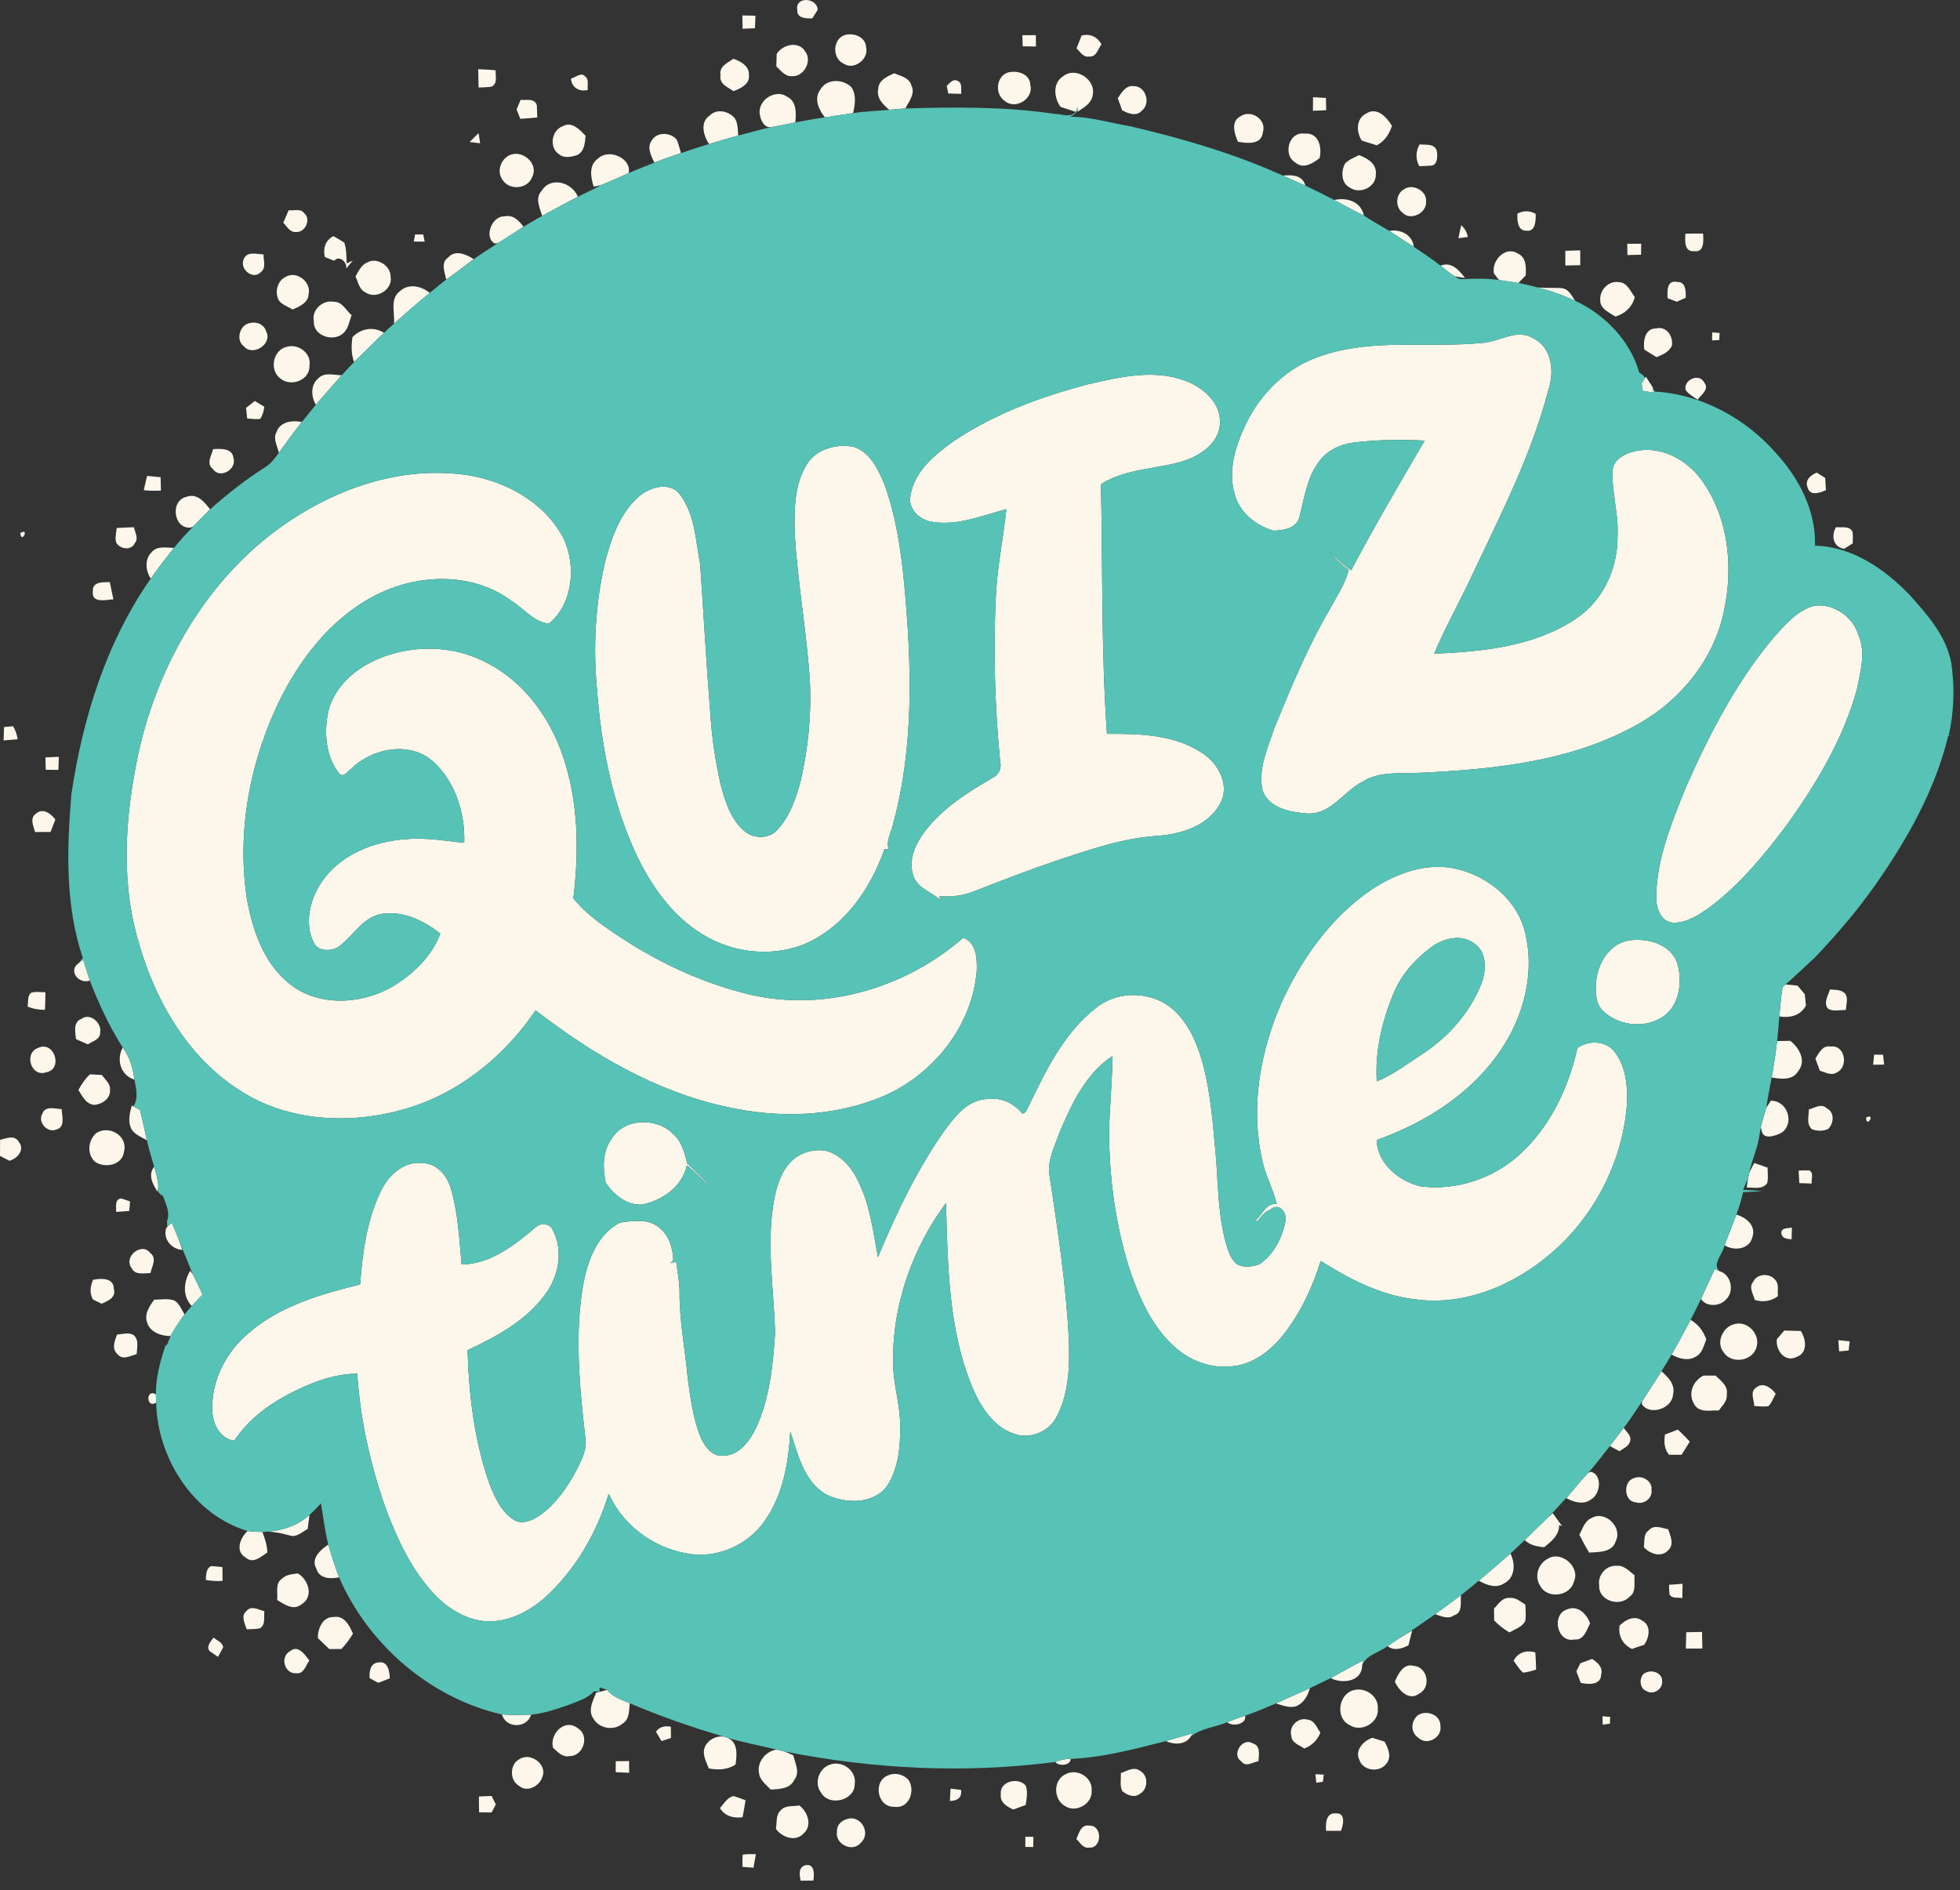 <svg xmlns="http://www.w3.org/2000/svg" width="141" height="136" fill="none" viewBox="0 0 141 136">
    <rect x="0" y="0" width="141" height="136" fill="#333333" stroke="none"/>
    <path fill="#FDF7EB" d="M57.358.736c-.192-1.01 1.406-.937 1.468-.037l-.389.622c-.42.012-1.109.01-1.08-.585zM53.406 1.112c.315.005.627.01.942.018l-.037.9-.89.039c-.007-.32-.012-.637-.015-.957zM60.72 2.541c.65-.231 1.56.1 1.587.87.211.837-.866 1.658-1.596 1.178-.834-.361-.841-1.711.01-2.048zM73.545 2.533c.322-.002.647-.002.974-.002 0 .273.002.543.005.816-.32-.002-.637-.007-.952-.015-.012-.265-.02-.53-.027-.799zM77.807 2.56c.605-.162 1.126.086 1.434.625-.246.322-.367.942-.885.88-.426.089-.645-.349-.913-.578.12-.307.244-.617.364-.927zM55.872 3.88c.428-.673 1.561-.963 2.04-.196.554.698-.075 1.857-.956 1.798-.487.024-.794-.409-1.106-.706.005-.224.014-.671.022-.895zM51.836 5.415c-.13-.642.506-.892.93-1.187.525.191 1.14.513 1.113 1.17.074.664-.605.964-1.111 1.16-.413-.29-1.046-.518-.932-1.143zM34.404 4.978c.418.014.834.041 1.252.078-.025.399.155.913-.263 1.168-.315.064-.64.057-.96.072-.016-.44-.026-.878-.029-1.318zM41.082 5.654c.32-.079.74-.497 1.016-.15.305.224.13.651.187.971-.593.145-1.176-.167-1.203-.821zM72.492 5.221c.677-.184 1.601.074 1.63.898.247.983-1.062 1.805-1.839 1.146-.735-.48-.632-1.749.21-2.044zM76.484 5.485c.917-.733 2.397.265 2.117 1.384-.084.58-.647.87-1.077 1.17l-.003-.11c-.002-.047-.002-.145-.005-.192l-.123.312c-.275-.088-.823-.27-1.099-.359-.474-.666-.585-1.709.19-2.205zM63.18 6.416c.007-.644.65-.92 1.146-1.143.462.197 1.087.312 1.24.878.297.588-.183 1.156-.434 1.652-.388.025-.772.064-1.155.099-.443-.372-.942-.841-.797-1.486zM68.106 6.18c.213-.187.413-.509.75-.38.408.157.258.619.3.953-.313-.007-.625-.017-.937-.027-.027-.137-.084-.408-.113-.546zM59 6.468c.455-.819 1.599-.807 2.236-.21.386.564.277 1.257.135 1.882-.676.1-1.35.209-2.026.305-.44-.536-.81-1.338-.345-1.977zM80.412 7.07c.263-.398.566-.931 1.129-.875.883-.025 1.28 1.262.585 1.78-.381.43-.989.185-1.404-.046-.1-.288-.204-.573-.31-.859zM54.645 8.113c-.062-.976 1.19-1.726 1.996-1.146.682.34.637 1.198.573 1.84-.575.118-1.15.238-1.73.34-.542.083-.812-.596-.84-1.034zM94.459 6.994c.31.015.62.032.929.052l.015.885-.952.037c0-.325.003-.65.008-.974zM37.455 7.178c.418.052 1.02-.135 1.168.413.005.217.017.647.024.861-.405.04-.811.071-1.217.098-.069-.17-.202-.506-.268-.673l.293-.699zM51.05 8.317c.512-.526 1.37-.33 1.808.187.236.371.214.826.25 1.249-.705.194-1.406.4-2.107.61-.386-.598-.668-1.572.05-2.046zM89.216 8.381c.77-.546 1.938.21 1.63 1.153-.112.913-1.128.772-1.787.67-.253-.562-.536-1.457.157-1.823zM98.306 8.155c.764-.482 1.463.29 1.827.897-.18.593-.526 1.107-1.085 1.402-.364-.116-.723-.229-1.084-.337-.408-.644-.425-1.586.342-1.962zM40.22 11.1c-.736-.467-.554-1.736.268-2.021.656-.374 1.217.258 1.635.684-.037.506-.076 1.106-.578 1.384-.416.138-.959.266-1.325-.047zM33.785 10.216c.212-.217.426-.426.644-.635.027.182.084.546.113.728-.189-.025-.568-.071-.757-.093zM46.884 10.107c.359-.627 1.33-.6 1.778-.086.162.31.221.659.324.993-.54.182-1.08.37-1.613.568l-.305.111c-.224-.475-.555-1.1-.184-1.586zM93.189 11.693c-.927-.53-.48-2.252.659-2.078 1.015-.1 1.266.967 1.086 1.756-.491.381-1.17.826-1.745.322zM102.101 11.952c-.278-.505-.258-1.063.02-1.56.435.04 1.089-.085 1.244.475.064.362.057 1.043-.44 1.053-.275.02-.551.032-.824.032zM36.638 11.174c.944-.455 2.166.62 1.633 1.586-.327.86-1.648.95-2.12.175-.44-.58-.135-1.463.487-1.761zM43.039 11.396c.78-.75 2.436.02 2.18 1.057-.656.303-1.317.595-1.986.866l-.524.11c-.219-.671-.366-1.578.33-2.033zM96.753 11.777c.268-.303.666-.428 1.013-.617.603.221 1.296.634 1.21 1.386.027.93-1.16 1.469-1.891.94-.612-.322-.617-1.163-.332-1.71zM92.285 12.635c.642-.061 1.424-.054 1.618.716-.538-.241-1.08-.478-1.618-.716zM38.972 13.724c.637-1.057 2.194-.604 2.597.433-.863.443-1.712.915-2.565 1.375-.17-.583-.543-1.286-.032-1.808zM101.037 13.6c.587-.411 1.64.15 1.549.892.088.809-1.104 1.438-1.685.811-.57-.403-.494-1.396.136-1.704zM95.984 14.389c.9-.205 1.926.11 2.132 1.12-.72-.35-1.426-.737-2.132-1.12zM20.765 15.126c.37.05.87-.152 1.12.216.515.43.077 1.39-.577 1.353-.45.04-.662-.398-.927-.672.128-.3.258-.6.384-.897zM109.164 15.365c.43-.222.883-.217 1.308.017.022.457 0 1.31-.659 1.215-.652.022-.679-.763-.649-1.232zM35.6 17.521c-.807-.408-.242-1.992.695-1.955.612-.14 1.04.305 1.365.748-.62.388-1.222.804-1.847 1.183l-.214.024zM99.947 16.616c.795-.152 1.667.27 1.758 1.141-.59-.374-1.172-.762-1.758-1.141zM104.916 17.14c.061-.312.128-.625.202-.934.255.22.42.511.474.843l-.676.091zM29.86 16.872c.193-.002.39-.002.584-.002.027.127.082.383.106.514-.26-.003-.521-.003-.784-.005l.093-.507zM121.246 16.815c.42-.01.845-.012 1.271-.01.032.475.101 1.383-.635 1.265-.732.078-.668-.77-.636-1.255zM23.368 18.492c-.143-.622.03-1.192.614-1.502.268.142.532.297.785.467.174.474.14.998.174 1.497l.448-.209c-.165.19-.327.384-.482.58.088-.434-.472-1.002-.87-.565-.168-.066-.502-.201-.67-.268zM117.064 17.536c.332-.005.664-.005.999 0-.003.263-.005.526-.005.79-.33.01-.657.019-.981.024-.005-.273-.01-.544-.013-.814zM107.471 19.67c-.184-.922.819-2.004 1.727-1.428.624.302.582.99.56 1.578l-.528.541c-.465-.079-.932-.15-1.397-.216l-.362-.475zM112.61 18.045c.354-.015.711-.024 1.07-.032.002.357.005.713.002 1.067-.359.013-.715.02-1.072.023-.005-.355-.007-.706 0-1.058zM17.523 18.672c.22-.623.944-.386 1.436-.367-.02.418.214.967-.192 1.267-.551.602-1.54-.192-1.244-.9zM32.233 18.537c.492-.598 1.316-.241 1.842.108l-.22.172c-.574.448-1.162.873-1.755 1.298-.093-.506-.423-1.217.133-1.578zM26.438 18.873c.698-.383 1.684.259 1.662 1.04.172.925-1.052 1.658-1.802 1.124-.46-.191-.524-.747-.726-1.143.227-.386.416-.848.866-1.02zM103.631 19.114c.794-.32 1.333.332 1.763.886-.18-.028-.543-.084-.723-.114-.376-.214-.703-.506-1.04-.772zM20.06 21.616c-.32-.588-.116-1.436.523-1.712.76-.428 1.795.367 1.625 1.215-.007.644-.651.94-1.16 1.146-.335-.204-.743-.33-.989-.65zM28.758 20.958c.627-.588 1.544-.388 2.159.116-.88.713-1.734 1.458-2.575 2.215.079-.774-.317-1.773.416-2.33zM115.119 21.588c-.059-.715.61-1.411 1.338-1.288.597.01.836.666 1.148 1.072-.177.71-.701 1.193-1.387 1.404-.443-.285-1.126-.56-1.099-1.188zM119.967 21.46c-.027-.5-.071-1.328.681-1.175.639-.027.63.68.622 1.136-.16.07-.474.216-.632.287-.167-.061-.501-.187-.671-.248zM110.58 20.676c.58.064 1.163.015 1.746.054.509.032.735.546.988.91-.875-.413-1.795-.73-2.734-.964zM22.578 23.115c-.18-.821.642-1.56 1.44-1.402.596-.017.876.622 1.277.964-.172.455-.234 1.001-.637 1.328-.71.615-2.147.145-2.08-.89zM17.962 23.248c.499-.138 1.045.093 1.195.614.455.905-.996 1.813-1.618 1.048-.598-.43-.295-1.554.423-1.662zM25.354 24.259c.612-.63 1.502-.792 2.267-.318-.65.632-1.289 1.274-1.943 1.901l-.211.2c-.207-.579-.195-1.189-.113-1.784zM118.285 25.146c-.084-.622.054-1.534.866-1.517.73-.182 1.227.563 1.126 1.22-.19.48-.674.666-1.109.848-.295-.184-.588-.369-.883-.55zM123.174 23.917l.529.037-.018.511c-.13.008-.391.02-.521.027l.01-.575zM106.613 24.674c1.236-.056 2.468-1.065 3.676-.34 1.36.657 1.534 2.366 1.116 3.662-1.207 4.66-3.415 8.975-5.466 13.306-.885 1.93-1.95 3.774-2.769 5.734 3.477-.162 7.166-.507 10.138-2.483 1.985-1.277 3.077-3.63 3.057-5.954.093-1.588-.425-3.135-.359-4.716.032-.85.944-1.281 1.67-1.434 1.851-.388 3.715.647 4.768 2.135 1.922 2.7 2.264 6.243 1.566 9.418-.716 3.437-3.101 6.359-6.123 8.07-4.746 2.705-10.323 3.278-15.678 3.524-1.412.09-2.959-.15-4.215.659-1.34.693-2.233 2.33-3.905 2.277-1.212-.091-2.823-.36-3.27-1.682-.325-1.54.38-3.042.858-4.473 1.19-2.9 2.387-5.808 3.971-8.518.497-.93 1.107-1.815 1.377-2.848-.531-.39-1.013-.838-1.419-1.357.5.497 1.004.989 1.596 1.375 1.672-3.16 3.482-6.244 5.287-9.33-1.729-.09-3.467-.064-5.186.15-.937.138-1.866.586-2.422 1.375-.873 1.16-1.048 2.636-1.41 3.996-.206.799-1.175.954-1.873.959-1.264-.374-2.45-1.323-2.781-2.644-.492-1.652.047-3.395.752-4.9 1.063-2.332 3.062-4.262 5.523-5.046 3.718-1.262 7.69-.539 11.521-.915zM20.654 24.945c.823-.23 1.77.482 1.608 1.372.04 1.067-1.392 1.559-2.13.883-.782-.627-.472-2.051.522-2.255zM22.918 27.204c.44-.452 1.114-.204 1.662-.206-.62.708-1.244 1.409-1.859 2.12-.354-.603-.388-1.444.197-1.913zM78.305 27.642c2.236-.511 4.653-1.09 6.888-.273 1.313.462 2.663 1.596 2.572 3.116-.083 1.384-1.38 2.274-2.587 2.673-1.972.62-4.19.526-5.977 1.682.13 5.985.012 11.985.432 17.957 2.359-.014 4.926.042 6.937 1.442 1.124.752 1.928 2.323 1.19 3.607-.858 1.583-2.778 2.154-4.46 2.292-2.501.15-4.881.98-7.237 1.763-1.975.666-3.92 1.414-5.855 2.176-.838.342-1.743.494-2.646.393.027.074.086.222.113.295-.654-.59-1.664-.838-1.967-1.755-.398-1.146.172-2.349.868-3.249 1.264-1.642 3.044-2.759 4.81-3.784.443-.207.686-.674.566-1.156-.38-3.92-.5-7.864-.318-11.798.089-2.15.536-4.256.763-6.39-1.736.454-3.504 1.214-5.329.914-.91-.123-1.766-.92-1.569-1.898.273-1.727 1.726-2.917 3.062-3.88 2.943-1.99 6.324-3.237 9.744-4.127zM121.262 28.055c-.163-.745 1-1.246 1.347-.518.386.472-.248.877-.484 1.222-.298-.222-.654-.387-.863-.704zM118.098 27.573l.233-.361.069-.108c.121.181.357.545.477.73l.079.418-.792-.14c-.015-.135-.049-.404-.066-.539zM17.703 29.346l.625-.494.683.406c-.027.317-.123.607-.28.875-.317.05-.634-.005-.95-.024l-.078-.763zM19.896 31.08c.256-.745 1.146-.86 1.82-.72-.573.723-1.124 1.463-1.657 2.213-.096-.487-.443-1.008-.163-1.493z"/>
    <path fill="#FDF7EB" d="M57.995 33.48c.661-1.159 2.144-1.572 3.396-1.336 1.205.382 1.79 1.628 2.237 2.708.827 2.304 1.193 4.746 1.422 7.175.53 5.705.725 11.58-.777 17.161-.12.635-.566 1.274-.337 1.928-.076-.007-.226-.022-.303-.032-.905 2.55-2.476 5-4.859 6.389-2.358 1.401-5.429 1.283-7.812-.003-2.311-1.242-3.942-3.435-5.075-5.751-1.805-3.77-2.619-7.938-2.939-12.084-.287-3.086-.12-6.219.586-9.238.452-1.697 1.07-3.482 2.424-4.677.748-.63 2.031-1.063 2.83-.295 1.208 1.436 1.237 3.405 1.582 5.161.253 3.684.455 7.37.752 11.05.108 1.638.376 3.261.733 4.862.324 1.168.7 2.427 1.647 3.253.657.6 1.8.65 2.413-.041.912-.972 1.345-2.277 1.687-3.536.523-2.292.77-4.655.67-7.006-.22-3.62-.892-7.197-1.103-10.82-.032-1.64-.037-3.41.826-4.868zM15.321 33.748c-.511-.374-.108-.971.012-1.434.534-.036 1.407-.076 1.461.647.263.807-.986 1.53-1.473.787zM10.58 34.24c.324.03.649.059.974.093.01.32.017.64.024.962-.41.022-.824.014-1.234-.025.074-.344.152-.689.236-1.03z"/>
    <path fill="#FDF7EB" d="M20.893 37.443c3.361-2.232 7.394-3.659 11.466-3.386 3.241.14 6.644 1.729 8.191 4.697.91 1.955.671 4.694-1.062 6.118-1.097-.113-1.81-1.104-2.705-1.648-2.698-2.011-6.47-1.962-9.428-.56-3.19 1.49-5.506 4.352-7.091 7.423-2.236 4.456-3.254 9.595-2.509 14.548.401 2.215 1.161 4.546 2.944 6.039 2.058 1.778 5.232 1.628 7.5.33 1.492-.888 2.862-2.177 3.474-3.834-1.222-.966-2.788-1.716-4.382-1.385-1.305.335-1.947 1.638-2.987 2.371-.536.295-1.439.302-1.731-.337-.696-1.377-.286-3.071.528-4.303 1.32-2.014 3.76-2.978 6.086-3.135 1.412-.148 2.81.128 4.21.255.066-2.124-.632-4.379-2.233-5.842-1.684-1.51-4.424-.964-5.926.543-.234.163-.543.654-.838.313-.952-1.193-1.09-2.845-.817-4.299.283-1.475 1.365-2.68 2.621-3.44 2.555-1.497 5.863-1.665 8.533-.364 2.771 1.294 4.748 3.915 5.725 6.763 1.153 3.302 1.202 6.88.784 10.32.654.824 1.478 1.485 2.336 2.09 2.966 2.097 6.27 3.775 9.797 4.692 5.53 1.524 11.643-.204 15.91-3.942.953.344 1.002 1.5.978 2.356-.31 3.968-3.11 7.477-6.718 9.039-3.531 1.5-7.55 1.61-11.262.772-5.095-1.082-9.674-3.794-13.758-6.944-2.258 3.34-5.585 6.024-9.494 7.126-3.868 1.094-8.28.88-11.73-1.33-3.885-2.442-6.26-6.696-7.428-11.034-1.242-4.453-.822-9.177.162-13.632 1.522-6.504 5.216-12.66 10.854-16.38zM130.05 35.108c-.246-.546.187-.915.647-1.107.15.096.454.29.604.389.018.287.035.577.055.87-.409.202-1.127.45-1.306-.152zM13.706 37.96c-1.222.105-1.485-1.923-.313-2.209.775-.297 1.311.355 1.72.898-.416.398-.805.821-1.213 1.23l-.194.08zM8.39 37.987c.415-.022.83-.042 1.246-.054.066.367.364.81.059 1.146-.248.56-1.075.438-1.335-.044-.111-.342.014-.701.03-1.048zM132.081 37.926c.41.061.991-.13 1.195.356.027.268.012.541.009.812l-.619.39c-.797-.122-.947-.941-.585-1.558zM1.46 38.349c.7-.418.07.836 0 0zM10.887 39.752c.39-.506 1.087-.339 1.633-.334-.58.723-1.146 1.458-1.68 2.215-.353-.565-.454-1.37.047-1.88zM6.683 42.532c-.05-.704.74-.637 1.217-.652.086.413.172.826.256 1.242-.534.024-1.604.314-1.473-.59zM130.527 43.579c1.389-.175 2.801.806 3.179 2.144.529 1.252.128 2.621-.125 3.888-.979 3.54-2.889 6.74-5.016 9.703-1.626 2.188-3.394 4.315-5.577 5.97-.765.544-1.631 1.11-2.602 1.104-.971-.051-1.271-1.156-1.239-1.962.054-2.71 1.116-5.257 2.112-7.733 1.689-3.839 3.644-7.626 6.354-10.852.821-.902 1.684-1.943 2.914-2.262zM.292 52.31c.163-.014.485-.046.647-.061.177.285.278.605.334.937-.339.032-.676.059-1.015.086.01-.322.02-.642.034-.962zM3.271 54.492c.32-.017.64-.032.962-.042-.01.313-.02.63-.034.944l-.908-.012c-.007-.297-.015-.595-.02-.89zM2.628 58.507c.5-.391 1.046.05 1.353.455-.116.297-.231.595-.344.897-.372.003-.743.003-1.114.003-.133-.462-.41-1.023.105-1.355z"/>
    <path fill="#FDF7EB" d="M98.626 64.03c1.817-1.215 4.102-2.058 6.29-1.478 2.223.558 4.272 2.265 4.8 4.56.672 2.721-.012 5.648-1.47 8-2.073 3.365-5.545 5.612-9.21 6.91.04 1.685 1.614 2.978 3.161 3.33 2.547.337 5.21-.553 7.111-2.272 2.198-2.007 3.536-4.805 4.168-7.68.789-.553 1.97-.546 2.631.214.903 1.122 1.011 2.654.917 4.038-.359 3.998-2.328 7.827-5.365 10.453-2.688 2.35-6.31 3.89-9.925 3.367-2.449-.293-4.67-1.451-6.725-2.75-.595 1.918-1.463 3.777-2.72 5.354-.939 1.17-2.274 2.173-3.826 2.235-1.465.13-2.921-.448-3.99-1.431-1.65-1.488-2.543-3.59-3.246-5.651-.989-3.182-1.434-6.521-1.441-9.848.049-1.805.22-3.605.253-5.412-1.928 1.27-2.95 3.457-3.817 5.515-.349 1.003-.914 2.026-.715 3.123.58 3.829 1.165 7.665 1.372 11.537.084 1.94.069 4.011-.86 5.772-.537 1.089-1.926 1.667-3.07 1.237-1.497-.492-2.392-1.938-2.987-3.31-1.746-4.195-1.783-8.828-1.906-13.296-2.395 3.236-3.833 7.261-3.809 11.304-.044 1.581.507 3.098.507 4.674.03 1.493-.104 3.089-.93 4.377-1.013 1.373-3.034 1.291-4.426.605-1.584-.954-2.004-2.894-2.545-4.524-.123 2.235-.516 4.559-1.834 6.428-1.222 1.797-3.551 2.788-5.69 2.341-2.39-.438-4.547-2.051-5.538-4.284-.863 2.838-2.415 5.518-4.633 7.51-1.065.934-2.412 1.628-3.848 1.677-1.564.015-3.015-.829-4.057-1.948-1.668-1.765-2.7-4.013-3.534-6.263-1.082-3.101-1.805-6.334-2.021-9.614-1.798.02-3.497.71-5.058 1.544-1.486.794-2.855 1.861-3.787 3.283-1.016-.143-1.542-1.191-1.579-2.123-.1-2.151.967-4.251 2.604-5.613 2.25-1.973 5.194-2.801 8.031-3.514.165-2.272.477-4.594 1.466-6.671.55-1.156 1.682-2.238 3.059-2.054 1.02.037 1.736.91 1.999 1.83.521 1.773.612 3.634.772 5.466 2.078-.024 3.834-1.406 5.346-2.697.325-.323 1.047-.264 1.205.211.801 1.478.43 3.371-.558 4.667-1.382 1.881-3.495 3.012-5.563 3.981.096 3.234.487 6.497 1.557 9.566.369.966.819 1.996 1.706 2.594.62.45 1.407.091 1.96-.29 1.151-.831 1.975-2.031 2.629-3.271.342-.696.755-1.426.627-2.232-.416-3.733-.811-7.545-.125-11.272.332-1.66 1.032-3.472 2.633-4.279.944-.13 2.108-.297 2.865.423.666.548.917 1.46.949 2.287l-.219.219c.108-.027.32-.084.425-.114.091.719.24 1.434.244 2.164-.017 2.068.396 4.107.583 6.16.184 1.402.371 2.826.868 4.156.287.711.83 1.574 1.716 1.483 1.158-.025 1.903-1.1 2.358-2.041.964-2.13 1.198-4.5 1.35-6.804-.09-3.017-.592-6.052-.157-9.064.18-1.102.428-2.272 1.19-3.133.637-.742 1.687-1.065 2.639-.89 1.133.315 1.93 1.303 2.38 2.346.792 1.667 1.018 3.514 1.343 5.309 1.298-3.12 2.763-6.204 4.699-8.985.811-1.124 1.812-2.47 3.364-2.4.84-.099 1.62.287 2.188.885.214.388.452-.064.531-.25 1.264-2.605 2.56-5.369 4.9-7.186 1.388-1.139 3.475-1.222 4.993-.305 1.246.782 1.984 2.14 2.449 3.497.74 2.22.924 4.573 1.136 6.892.226 2.216.155 4.478.725 6.65.172.604.332 1.276.839 1.699.489.27 1.109.186 1.615.01 1.023-.684 1.628-1.877 1.87-3.057.176-.63-.441-1.434-1.063-.888-.401.165-.694.47-.917.834-.052-.01-.15-.025-.2-.032.534-.396.763-1.291 1.56-1.193-.264-1.119-.856-2.13-1.065-3.263-.829-3.777-.113-7.75 1.423-11.255 1.446-3.147 3.534-6.105 6.423-8.08zm4.348 4.11c-1.183.872-2.208 2.02-2.752 3.402-.816 1.977-1.31 4.117-1.18 6.268 1.183-.492 2.208-1.273 3.273-1.97 1.869-1.22 3.425-2.975 4.254-5.06.354-.937.425-2.225-.48-2.877-.924-.733-2.24-.408-3.115.236zM117.013 67.694c1.375-.263 3.162.16 3.657 1.63.405 1.37.125 3.23-1.25 3.95-1.293.735-3.064.477-4.123-.558-.556-.566-.531-1.434-.468-2.164.133-1.245.908-2.543 2.184-2.858zM5.662 69.295l.317-.258c.16.501.313 1.008.482 1.51-.801.292-1.59-.721-.799-1.252zM128.233 71.023c.054-.046.162-.142.216-.191.288.02.578.046.868.083l.519.62c.02.202.059.61.081.811-.391.73-1.143.908-1.913.785.069-.704.12-1.41.229-2.108zM131.641 71.193c.384.03.826-.012 1.114.31.219.352.044.78.037 1.166-.431-.017-.913.14-1.301-.108-.325-.436.029-.932.15-1.368zM2.24 71.427c.332-.106.689-.035 1.03-.04-.005.423-.017.846-.036 1.269-.428-.003-.854-.069-1.25-.236.07-.33-.044-.76.256-.993zM5.869 73.3c.61-.457 1.47.306 1.335.974.027.51-.546.635-.88.866-.285-.13-.573-.256-.86-.379-.04-.514-.23-1.232.405-1.46zM127.845 74.901l.949-.014c.644.506 1.175 1.446.56 2.19-.41.677-1.244.556-1.903.446.16-.868.293-1.744.394-2.621zM2.72 75.403c1.19-.588 1.851 1.54.602 1.743-1.082.396-1.62-1.372-.602-1.743zM130.596 76.163c.265-.411.516-.986 1.114-.866 1.03-.135 1.278 1.48.437 1.854-.396.28-.833-.007-1.229-.115-.106-.293-.214-.583-.322-.873zM8.832 75.363c.494.677.735 1.486.836 2.312-.998-.31-1.318-1.446-.836-2.312zM134.821 75.88c.214.003.428.003.644.005.025.236.049.472.076.71-.265.003-.528.003-.789.008.02-.243.044-.482.069-.723zM5.643 78.425c.216-.418.482-.809.828-1.131.214.012.642.034.856.047.229.337.652.632.583 1.092.054.607-.576 1.017-1.117 1.062-.607-.05-.868-.62-1.15-1.07zM127.066 79.706c.079-.125.236-.379.315-.507 1.214-.041 1.755 1.636.772 2.307-.423.204-1.284.536-1.419-.14l-.064-.266c.115-.47.258-.932.396-1.394zM3.05 80.12c.21-.593.924-.333 1.386-.325.015.49.283 1.293-.376 1.47-.657.276-1.38-.53-1.01-1.146zM9.594 79.596l.482.265c.177.723.332 1.449.49 2.176-.396-.228-.878-.403-1.12-.82-.267-.534-.112-1.144.038-1.683l.11.062zM130.128 79.817c.413-.096.888-.46 1.271-.09.595.294.534 1.071.126 1.494-.367.182-.799.16-1.173.027-.421-.366-.224-.951-.224-1.43zM134.249 80.397c.737-.337-.023.836 0 0z"/>
    <path fill="#FDF7EB" d="M43.986 81.946c.903-1.507 3.231-1.568 4.419-.378.632.54.843 1.372 1.038 2.144.61.57 1.207 1.156 1.753 1.79-.602-.546-1.136-1.165-1.785-1.66-.33 1.542-1.78 2.545-3.254 2.828-1.091.04-1.994-.713-2.581-1.569-.22-1.062-.241-2.23.41-3.155zM6.901 81.538c.922-.635 2.327.177 2.02 1.318-.116.99-1.378 1.217-2.088.73-.596-.553-.502-1.515.068-2.048zM.006 82.01c.463-.115 1.05-.38 1.358.153.442.575-.118 1.197-.694 1.352l-.669-.354C0 82.775 0 82.394.006 82.011zM125.846 84.369c.11-.234.226-.465.349-.691.322.1.642.211.961.33.003.368.059.747-.024 1.11-.34.497-.979.306-1.476.32.025-.162.072-.489.094-.654.024-.103.071-.312.096-.415zM11.091 83.948c.148.47.283.949.296 1.446l-.035.238-.017.116c-.34-.544-.72-1.208-.244-1.8zM129.391 84.221c.253-.014.506-.02.762-.012.354.167.133.64.179.944l-.892-.034c-.02-.3-.037-.6-.049-.898zM8.35 87.192c.039-.362-.14-.9.376-.967l.634.214c-.022.229-.044.457-.064.689-.314.024-.632.044-.946.064zM124.059 89.593c.29-.732.573-1.47.85-2.205.709.201 1.441.799 1.154 1.62-.204.89-1.331 1.016-2.004.585zM12.037 88.253c.083-.066.246-.201.327-.268.216.495.42.991.607 1.498l.15.445c-.755-.04-1.384-.75-1.183-1.512l.099-.163zM128.155 88.782c-.073-.48.467-.398.753-.46-.008.28-.015.563-.025.844-.29-.037-.637-.027-.728-.384zM9.471 91.241c-.63-.799.73-1.925 1.348-1.08.491.365.103.975.002 1.437-.477-.01-1.087.174-1.35-.357zM123.357 91.315l.379.157c.816.254 1.047 1.46.425 2.027-.43.508-1.441.545-1.79-.05.325-.713.647-1.428.986-2.134zM13.676 91.43l.192.244c.243.484.477.974.706 1.466-.263.273-.524.546-.78.823-.688-.715-.583-1.723-.118-2.532zM126.115 92.235c.251-.595 1.181-.662 1.567-.177.332.312.172.801.216 1.205-.499.356-1.082.45-1.665.258-.098-.416-.452-.89-.118-1.286zM6.692 92.08c.556-.118 1.495-.162 1.498.637.174.64-.409.876-.88 1.082l-.625-.305c-.256-.452-.19-.954.007-1.414zM11.091 93.51c.482-.004.984-.108 1.451.057.369.214.509.654.733.996l-.16.226c-.307.426-.6.866-.844 1.335-.688 0-1.472-.263-1.694-.986-.204-.614.172-1.158.514-1.627zM120.252 97.458c.467-.829.927-1.658 1.367-2.498.546.314.925.813 1.129 1.409-.182.42-.263.949-.696 1.2-.546.383-1.266.199-1.8-.111zM124.683 95.296c1.052-.388 2.102.829 1.608 1.815-.404.878-1.82.996-2.314.15-.531-.654-.062-1.743.706-1.965zM128.358 95.727c.396.007.794.02 1.192.034.384.605.512 1.576-.312 1.874-.848.41-1.512-.502-1.414-1.281.177-.21.354-.418.534-.627zM8.422 96.015c.386-.025.797-.165 1.166.02.435.346.268.914.243 1.389-.445.115-1.01.467-1.38.007-.437-.396-.204-.957-.029-1.416zM132.248 96.423c.271.024.543.052.816.081l-.073.661c-.231.02-.463.04-.689.062-.022-.27-.039-.539-.054-.804zM118.138 100.812c.457-.723.937-1.431 1.387-2.157.469.428 1.013.954.831 1.667-.052 1.055-1.731 1.552-2.243.694l.025-.204zM121.876 101.021c-.467-.746-.086-1.68.671-2.049l.866-.002c.376.369.92.742.809 1.352.056.477-.322.807-.573 1.156-.607-.022-1.419.197-1.773-.457zM126.323 99.845c.484-.445 1.118.005 1.423.44-.189.288-.275.662-.543.891-.337.046-.674-.005-1.008-.018 0-.432-.325-1.015.128-1.313zM11.233 100.915c-.71.464-.772-1.018-.022-.603.007.15.017.453.022.603zM116.811 102.727c.17.28.541.534.47.905-.061.406-.484.566-.775.779l-.695-.371c.329-.44.663-.878 1-1.313zM119.773 103.212l.932-.357c.297.273.58.563.856.866-.2.314-.391.631-.591.946-.226-.002-.676-.002-.902-.002-.354-.416-.366-.942-.295-1.453zM112.938 107.478c.433-.514.861-1.036 1.325-1.52l.185-.071c.819.209.72 1.593.005 1.994-.536.411-1.237.194-1.773-.091l.258-.312zM117.533 106.354c.558-.258 1.36.184 1.274.836.088.612-.556 1.087-1.124.898-.863-.04-.942-1.508-.15-1.734zM111.365 109.168l.341-.298c.219.307.438.615.664.922l-.206-.061c.007.725-.568 1.175-1.077 1.588-.509-.046-1.021-.147-1.399-.511.56-.546 1.109-1.102 1.677-1.64zM17.814 110.153c1.566.209 3.238-.073 4.448-1.155-.041.336-.083.673-.128 1.013-.395.191-.779.614-1.259.469-.656-.184-1.327-.31-2.011-.28.19.477.354.971.369 1.493-.453.302-1.016.848-1.554.371-.787-.433-.406-1.439.135-1.911zM113.617 110.421c.234-.435.386-.998.885-1.207.977-.566 2.236.676 1.734 1.667-.241.821-1.229.782-1.918.824-.248-.421-.482-.849-.701-1.284zM118.613 110.102c.369-.438.934-.158 1.397-.074.157.484.455 1.087-.003 1.51-.499.546-1.323.258-1.753-.227.074-.41-.052-.944.359-1.209zM22.754 112.851c-.413-.738.32-1.353.863-1.722.229.795.484 1.582.775 2.359-.615.125-1.439.1-1.638-.637zM106.383 113.728c.765-.641 1.522-1.293 2.272-1.955.379.721.347 1.746-.46 2.152-.59.384-1.261.103-1.812-.197zM111.347 112.148c.983-.617 2.373.617 1.874 1.655-.271 1.064-1.943 1.266-2.432.275-.428-.654-.131-1.593.558-1.93zM15.194 112.676c.27.013.539.037.807.074.007.327.01.659.012.989-.406.029-.814.009-1.212-.067.04-.354 0-.821.393-.996zM116.278 112.657c.548-.067.92.381 1.308.683-.049.519.153 1.21-.371 1.549-.696.758-2.238.271-2.171-.819-.126-.727.489-1.46 1.234-1.413zM20.3 113.576c.297-.305.735-.31 1.126-.374.772.448 1.158 1.682.27 2.218-.58.492-1.242.012-1.76-.305.066-.516-.168-1.215.363-1.539zM120.071 114.021c.322-.027.644-.052.969-.071-.003.342-.008.686-.013 1.032-.314-.078-.782.074-.932-.304-.019-.222-.027-.441-.024-.657zM103.242 116.141c.622-.455 1.244-.913 1.859-1.375-.054.507.15 1.264-.501 1.451-.428.317-.92.047-1.358-.076zM107.48 115.73c.315-.314.598-.816 1.119-.76.443-.066.782.271 1.136.477-.002.401.074.814-.022 1.213-.248.41-.73.563-1.124.787-.408-.236-.777-.522-1.101-.859 0-.213-.005-.644-.008-.858zM112.76 115.782c.765-.31 1.392.352 1.631 1.018-.254.465-.438 1.23-1.122 1.156-1.266.283-1.694-1.825-.509-2.174zM17.72 115.922c.345-.445.879-.108 1.3.003-.055.413.105.956-.316 1.224-.314.076-.639.057-.959.074-.125-.401-.442-.971-.024-1.301zM22.863 117.85c-.005-.674.345-1.534 1.139-1.51.77-.13 1.14.62 1.39 1.2-.237.391-.51.76-.825 1.097-.216.005-.654.01-.87.012-.283-.263-.56-.531-.834-.799zM116.514 116.95c.425-.413 1.062-.757 1.618-.352.674.337.524 1.235.14 1.744-.293.093-.58.192-.868.295-.679-.32-1.008-.949-.89-1.687zM121.307 117.439c.376-.015.755-.022 1.136-.024.012.395.02.794.024 1.192-.398.003-.796.003-1.19.003.005-.391.015-.782.03-1.171zM99.824 118.43c.467-.32.94-.632 1.424-.922l.342-.19c-.091.352-.182.709-.271 1.063-.477.231-1.032.427-1.495.049zM15.072 118.787c-.263-.352.108-.694.288-.972.238.214.651.327.693.701-.113.234-.239.463-.374.689l-.607-.418zM20.86 118.804c.596-.502 1.07.253 1.395.664-.256.334-.396 1.003-.947.915-.84.071-1.188-1.183-.448-1.579zM108.891 119.485c.314-.62.922-.779 1.559-.602.029.41.046.821.056 1.237-.31.113-.624.189-.947.223-.268-.248-.462-.565-.668-.858zM26.59 120.737c-.034-.482.052-1.1.652-1.129.669-.118.777.651.804 1.143-.278.106-.555.214-.833.325-.155-.086-.468-.256-.623-.339zM95.73 120.734c.782-.425 1.554-.873 2.344-1.278-.02.091-.062.277-.084.368-.002 1.173-1.43 1.348-2.26.91zM113.69 119.667c.28-.106.563-.209.846-.313.384.254.797.598.647 1.127-.003.772-.935.723-1.471.592-.103-.278-.206-.555-.31-.828.072-.145.217-.433.288-.578zM100.342 120.985c.248-.548.612-1.34 1.367-1.129.976.067 1.271 1.54.403 1.98-.728.588-1.485-.202-1.77-.851zM118.467 120.312c.465-.182 1.139.096 1.104.659.069.546-.659 1.02-1.119.693-.578-.167-.57-1.21.015-1.352zM91.78 122.559c.816-.371 1.632-.738 2.45-1.099-.142.543-.447 1.077-.99 1.301-.494.152-.991-.079-1.46-.202zM97.378 121.602c.838-.224 1.807.421 1.74 1.335.099 1.006-1.197 1.732-2.023 1.181-1.055-.494-.819-2.235.283-2.516zM42.887 121.787c.197-.049.59-.15.787-.202.41.512 1.045.716 1.627.959-.049.517-.007 1.168-.523 1.473-.637.532-1.68.345-2.093-.371-.408-.593-.032-1.284.202-1.859zM36.111 123.353c.699.042 1.4.042 2.1.01-.305 1.008-1.812 1.008-2.1-.01zM88.28 123.906c.425-.167.853-.329 1.29-.465.136.618-.91.814-1.29.465zM102.003 123.407c.595-.41 1.645-.039 1.618.768.145.828-.956 1.448-1.574.863-.59-.374-.568-1.205-.044-1.631zM115.279 123.481l.554.042-.018.494-.518.069c-.005-.15-.015-.453-.018-.605zM92.898 124.905c-.204-.703.48-1.379 1.178-1.18.492.051.659.585.91.932-.212.543-.615.939-1.161 1.146-.34-.254-.907-.394-.927-.898zM39.786 125.749c-.273-.999.853-2.15 1.78-1.407.893.536.386 2.038-.612 2.004-.502.108-.834-.315-1.168-.597zM47.19 124.597c.255-.376.646-.44 1.07-.364.002.268.007.539.011.809l-.68.224c-.102-.167-.3-.501-.401-.669zM83.87 125.266c.646-.177 1.285-.383 1.934-.56l-.14.226c-.361.612-1.217.607-1.795.334zM50.69 125.731c.214-.534.817-.875 1.392-.782l.152.047c.873.268.785 1.237.68 1.959-.584.382-1.26.404-1.924.278-.182-.477-.48-.978-.3-1.502zM97.788 126.614c-.337-.706.303-1.367.935-1.584.29.094.585.185.88.276.26.464.529 1.094.143 1.571-.475.676-1.7.551-1.958-.263zM89.307 126.732c-.755-.485.071-1.756.802-1.306.602.162.45.829.42 1.291-.41.064-.903.455-1.222.015zM54.604 127.583c-.165-.797.48-1.601 1.269-1.702l.556.131c.216.086.43.179.644.28.123.566.499 1.225.071 1.756-.295.664-1.082.669-1.697.708-.327-.349-.779-.666-.843-1.173zM37.416 126.538c.806-.463 1.98.437 1.596 1.325-.202.632-1.07 1.119-1.64.644-.748-.398-.721-1.606.044-1.969zM44.295 126.714c.32-.007.64-.009.962-.009 0 .277 0 .56.002.843l-.966-.044c0-.266 0-.529.002-.79zM75.916 126.766c.354-.125.72-.236 1.102-.216.012.479-.849.553-1.102.216zM59.712 126.958c.883-.317 1.93.448 1.776 1.404.002 1.193-1.854 1.63-2.422.615-.531-.674-.148-1.768.646-2.019zM80.632 127.568c.428-.138.952-.502 1.382-.158.615.315.586 1.328-.012 1.65-.39.323-.944.087-1.276-.206-.182-.406-.071-.863-.094-1.286zM63.918 127.72c.497-.211 1.096-.052 1.448.349.504.794.025 2.09-1.052 1.926-1.225.022-1.537-1.872-.396-2.275zM76.666 127.646c.822-.447 1.953.241 1.864 1.188.084.924-1.106 1.618-1.878 1.126-.88-.457-.92-1.886.014-2.314zM94.633 127.651c.15.008.45.02.597.027-.014.131-.044.389-.061.519l-.477.064-.06-.61zM71.996 129.087c-.098-.939 1.279-1.256 1.798-.607.162.445.051.925-.003 1.382-.297.106-.595.216-.888.332-.46-.211-.986-.514-.907-1.107zM68.38 128.687c.251.027.504.059.758.093.076.561-.269.787-.802.79.012-.298.027-.59.044-.883zM34.454 129.252c.302-.017.605-.029.91-.039.076.152.228.462.305.615-.077.142-.23.43-.305.573-.3-.003-.6-.008-.898-.008-.01-.381-.015-.762-.012-1.141zM51.793 130.088c.29-.319.519-.757.969-.87.292.091.583.192.873.307-.067.406-.138.814-.217 1.222-.654.086-1.261-.071-1.625-.659zM56.155 130.255c.335-.395.895-.272 1.348-.356.602.457.949 1.419.32 2.002-.58.646-1.552.3-2.005-.315.082-.448-.024-.989.337-1.331zM95.395 131.721c-.036-.511-.014-1.315.699-1.254.73-.049.546.826.374 1.257-.36 0-.716 0-1.073-.003zM60.928 130.88c.991-.342 1.768 1.011 1.001 1.697-.592.74-1.888.101-1.716-.802-.04-.445.312-.789.715-.895zM77.432 132.318c.189-.425.322-1.069.939-.969.95-.029.915 1.655-.015 1.579-.442.084-.654-.369-.924-.61zM73.762 132.153c.145-.002.437-.002.582-.002l-.014.738c-.143-.003-.426-.008-.568-.008-.003-.246-.003-.489 0-.728zM53.433 133.435c.312-.049.63-.037.944-.03-.054.323-.113.65-.175.974-.265-.024-.53-.047-.794-.066 0-.295-.002-.588.025-.878zM57.593 135.311c-.067-.425-.19-.944.34-1.114.685-.135.65.654.58 1.104-.308 0-.613.003-.92.01z"/>
    <path fill="#57C3B7" d="M63.977 7.902c.384-.035.768-.074 1.156-.099 3.593-.103 7.21-.14 10.773.396.49-.007 1.104.31 1.488-.15l.123-.312c.002.047.002.145.005.192-.106.214-.288.37-.546.474 1.492-.01 2.923.453 4.384.694 3.728.877 7.431 1.952 10.925 3.538.539.239 1.08.475 1.618.716.696.337 1.392.68 2.08 1.037.706.384 1.412.77 2.133 1.122.592.396 1.222.735 1.832 1.106.585.379 1.168.767 1.758 1.141.651.438 1.303.878 1.925 1.357.337.266.664.559 1.04.773.172.152.372.218.595.201.854-.056 1.717-.056 2.567.057.465.066.932.137 1.397.216.455.079.903.194 1.35.315.939.234 1.859.55 2.735.964 2.146 1 3.961 2.87 4.613 5.176.204.091.339.224.403.396l-.234.361c.017.136.052.404.067.539l.791.14-.078-.418c.039.084.12.256.162.34 3.389.189 6.583 1.95 8.786 4.497 1.628 1.788 2.816 4.124 2.744 6.59 2.671.061 4.999 1.67 6.794 3.529 1.282 1.433 2.644 2.953 3.01 4.91.249 1.726.204 3.51-.187 5.213l.303.042-.335-.02c-.946 3.913-2.958 7.476-5.255 10.746-1.305 1.857-2.786 3.583-4.352 5.223-.701.642-1.384 1.3-2.097 1.928l-.217.192c-.108.698-.16 1.404-.229 2.107-.056.59-.093 1.18-.159 1.77-.101.878-.234 1.754-.394 2.622-.13.728-.292 1.448-.383 2.183-.138.463-.281.925-.396 1.395-.022.123-.069.368-.091.494-.099.961-.563 1.83-.735 2.774-.025.103-.072.312-.096.415l-.362.824c.462.007.922.044 1.385.086-.463.034-.92.066-1.38.086-.125.546-.28 1.084-.482 1.608-.278.735-.561 1.473-.851 2.206-.098.6-.964 1.419-.324 1.879-.096-.04-.286-.118-.379-.158-.339.706-.661 1.422-.986 2.135-.236.509-.497 1.008-.752 1.51-.441.84-.9 1.669-1.368 2.498-.233.403-.479.799-.725 1.197-.45.726-.93 1.434-1.387 2.157-.44.639-.846 1.303-1.328 1.915-.337.436-.671.873-1.001 1.313-.499.652-1.005 1.299-1.546 1.918-.465.485-.893 1.006-1.326 1.52-.373.43-.774.834-1.153 1.262l-.42.427c-.568.539-1.117 1.095-1.677 1.641-.34.324-.684.649-1.033.966-.75.661-1.508 1.313-2.272 1.955-.426.349-.846.701-1.281 1.037-.615.463-1.237.92-1.859 1.375-.664.455-1.318.927-1.995 1.367-.484.29-.956.603-1.423.922-.63.487-1.636.637-1.86 1.505l.025-.11c.022-.091.064-.278.084-.369-.79.406-1.562.853-2.344 1.278-.496.244-.996.487-1.497.726-.819.361-1.635.728-2.452 1.099-.728.315-1.46.622-2.21.883-.438.135-.866.297-1.291.465-.864.373-1.879.427-2.624 1.037l.01-.012c.034-.057.106-.17.14-.226-.65.177-1.289.383-1.935.56-2.258.571-4.517 1.183-6.853 1.284-.382-.02-.748.091-1.102.216-6.47.849-13.09.524-19.488-.755l-.555-.13c-1.213-.302-2.447-.511-3.637-.885l-.153-.047c-2.306-.671-4.573-1.463-6.782-2.405-.582-.243-1.217-.447-1.627-.959-.18-.069-.36-.125-.539-.182l-.015.31-.383-.032c-.443.494-1.094.691-1.692.93-.92.324-1.854.659-2.833.752-.7.032-1.401.032-2.1-.01-5.161-1.18-9.614-5.026-11.72-9.865-.29-.777-.545-1.564-.774-2.358-.255-.977-.356-1.98-.528-2.971-.273.278-.532.578-.827.839-1.21 1.082-2.882 1.364-4.448 1.155-3.917-1.163-6.502-5.264-6.58-9.238-.005-.15-.015-.452-.022-.602-.008-1.195.31-2.359.683-3.485l.133-.098c.062-.153.184-.453.244-.605.243-.47.536-.91.843-1.335.209-.29.438-.566.679-.827.255-.277.516-.55.78-.823-.23-.492-.463-.981-.707-1.466-.3-.73-.592-1.463-.897-2.19-.187-.507-.391-1.004-.607-1.498-.082.066-.244.201-.328.268-.005-.096-.02-.288-.024-.386.243-.632-.081-1.252-.295-1.837-.207-.094-.327-.226-.364-.399.007-.061.027-.179.034-.238-.012-.497-.147-.976-.295-1.446-.192-.634-.376-1.269-.526-1.91-.157-.728-.312-1.454-.49-2.177l-.481-.265c.376-.598.211-1.272.073-1.92-.1-.827-.341-1.636-.836-2.312-.966-1.51-1.728-3.145-2.37-4.817-.17-.502-.322-1.009-.482-1.51l-.317.258c.074-.094.221-.283.297-.376-1.278-3.763-1.146-7.803-.833-11.71.809-5.503 2.5-10.977 5.714-15.575.534-.758 1.1-1.493 1.68-2.216.428-.543.902-1.042 1.38-1.539.408-.408.796-.831 1.212-1.23 1.239-1.108 2.555-2.141 3.959-3.031.42-.254.713-.652.988-1.046.534-.75 1.085-1.49 1.657-2.213.34-.413.67-.83 1.006-1.241.615-.711 1.24-1.412 1.86-2.12.353-.393.717-.782 1.096-1.156.654-.627 1.293-1.268 1.942-1.9.234-.224.478-.438.72-.652.842-.758 1.695-1.503 2.575-2.216.392-.324.777-.654 1.186-.959.592-.425 1.18-.85 1.755-1.298.62-.484 1.304-.883 1.955-1.32.625-.38 1.227-.795 1.847-1.183.44-.273.89-.531 1.345-.782.853-.46 1.702-.932 2.565-1.375.55-.285 1.123-.53 1.664-.838.67-.27 1.33-.563 1.987-.866.711-.307 1.434-.585 2.154-.87.534-.2 1.073-.386 1.613-.568.67-.222 1.338-.45 2.014-.652.701-.209 1.402-.416 2.108-.61.792-.204 1.576-.438 2.375-.607.58-.101 1.156-.222 1.731-.34.706-.137 1.417-.265 2.13-.361.676-.096 1.35-.204 2.026-.305.863-.138 1.736-.16 2.606-.238zm42.637 16.772c-3.831.377-7.803-.346-11.52.915-2.462.784-4.461 2.715-5.523 5.046-.706 1.505-1.245 3.248-.753 4.9.332 1.321 1.517 2.27 2.781 2.644.699-.005 1.667-.16 1.874-.959.362-1.36.536-2.835 1.409-3.996.556-.79 1.485-1.237 2.422-1.374 1.719-.214 3.457-.241 5.186-.15-1.805 3.086-3.615 6.17-5.287 9.329-.592-.386-1.096-.878-1.596-1.375.406.52.888.967 1.42 1.358-.271 1.032-.881 1.918-1.378 2.847-1.583 2.71-2.78 5.619-3.971 8.518-.477 1.431-1.183 2.934-.858 4.473.447 1.323 2.058 1.591 3.27 1.682 1.672.054 2.565-1.584 3.905-2.277 1.257-.809 2.803-.568 4.215-.659 5.355-.246 10.932-.819 15.678-3.524 3.022-1.711 5.408-4.633 6.123-8.07.698-3.175.357-6.718-1.566-9.418-1.053-1.488-2.917-2.523-4.768-2.134-.726.152-1.638.582-1.67 1.433-.066 1.581.453 3.128.359 4.716.02 2.324-1.072 4.678-3.056 5.954-2.973 1.977-6.662 2.321-10.139 2.483.819-1.96 1.884-3.804 2.769-5.734 2.051-4.33 4.259-8.646 5.466-13.306.418-1.295.244-3.005-1.116-3.661-1.207-.726-2.439.283-3.676.34zm-28.308 2.968c-3.42.89-6.802 2.137-9.745 4.127-1.335.963-2.788 2.154-3.061 3.88-.197.978.659 1.775 1.568 1.898 1.825.3 3.593-.46 5.33-.915-.227 2.135-.675 4.242-.763 6.391-.182 3.935-.062 7.879.317 11.798.12.482-.123.95-.566 1.156-1.765 1.026-3.545 2.142-4.81 3.785-.695.9-1.266 2.102-.867 3.248.302.917 1.313 1.165 1.967 1.756-.027-.074-.086-.222-.113-.296.902.101 1.807-.051 2.646-.393 1.935-.762 3.88-1.51 5.854-2.176 2.356-.782 4.736-1.613 7.237-1.763 1.682-.138 3.603-.709 4.46-2.292.739-1.284-.066-2.855-1.19-3.607-2.01-1.4-4.578-1.456-6.936-1.441-.42-5.973-.303-11.973-.433-17.958 1.788-1.156 4.006-1.063 5.978-1.682 1.207-.399 2.503-1.289 2.587-2.673.09-1.52-1.26-2.653-2.572-3.116-2.236-.816-4.653-.238-6.888.273zM57.995 33.48c-.863 1.458-.858 3.229-.826 4.869.211 3.622.882 7.2 1.104 10.82.098 2.35-.148 4.713-.672 7.005-.341 1.259-.774 2.565-1.687 3.536-.612.69-1.755.642-2.412.042-.947-.827-1.323-2.086-1.647-3.254-.357-1.6-.625-3.223-.733-4.861-.298-3.681-.5-7.367-.752-11.05-.345-1.756-.374-3.726-1.582-5.162-.799-.767-2.082-.334-2.83.295-1.355 1.195-1.972 2.98-2.425 4.677-.705 3.02-.872 6.152-.585 9.238.32 4.146 1.134 8.314 2.939 12.084 1.133 2.316 2.764 4.51 5.075 5.751 2.383 1.287 5.454 1.404 7.812.003 2.383-1.39 3.954-3.839 4.86-6.389.075.01.225.025.302.032-.229-.654.216-1.293.337-1.927 1.502-5.582 1.308-11.457.777-17.162-.23-2.43-.596-4.87-1.422-7.175-.447-1.08-1.032-2.326-2.237-2.707-1.252-.236-2.735.177-3.396 1.335zm-37.101 3.964c-5.639 3.72-9.332 9.875-10.854 16.38-.984 4.455-1.404 9.178-.163 13.632 1.168 4.337 3.544 8.591 7.429 11.033 3.45 2.21 7.861 2.425 11.73 1.33 3.91-1.101 7.236-3.786 9.493-7.126 4.085 3.15 8.663 5.862 13.758 6.945 3.714.838 7.732.727 11.263-.773 3.607-1.561 6.408-5.07 6.718-9.039.024-.856-.025-2.011-.98-2.356-4.265 3.738-10.378 5.467-15.909 3.942-3.526-.917-6.83-2.594-9.796-4.692-.858-.605-1.682-1.266-2.336-2.09.418-3.44.368-7.018-.785-10.32-.976-2.848-2.953-5.469-5.724-6.762-2.67-1.301-5.978-1.134-8.533.364-1.256.76-2.338 1.964-2.621 3.44-.273 1.453-.135 3.106.816 4.298.295.342.605-.15.839-.312 1.502-1.508 4.241-2.053 5.926-.544 1.6 1.464 2.299 3.718 2.233 5.843-1.4-.128-2.799-.403-4.21-.256-2.326.157-4.766 1.121-6.086 3.135-.814 1.232-1.225 2.927-.529 4.304.293.639 1.195.632 1.731.337 1.04-.733 1.682-2.037 2.988-2.371 1.593-.332 3.16.418 4.382 1.384-.612 1.658-1.982 2.946-3.475 3.834-2.267 1.298-5.441 1.448-7.5-.33-1.782-1.492-2.542-3.823-2.943-6.039-.745-4.952.273-10.091 2.508-14.547 1.586-3.071 3.903-5.934 7.092-7.424 2.958-1.401 6.73-1.45 9.428.56.895.544 1.608 1.535 2.705 1.648 1.733-1.423 1.972-4.163 1.062-6.118-1.547-2.968-4.95-4.556-8.191-4.696-4.072-.273-8.105 1.153-11.466 3.386zm109.633 6.135c-1.229.32-2.092 1.36-2.913 2.262-2.71 3.226-4.665 7.013-6.354 10.852-.996 2.476-2.059 5.023-2.113 7.733-.032.807.268 1.91 1.24 1.962.971.005 1.836-.56 2.601-1.104 2.184-1.655 3.952-3.782 5.577-5.97 2.127-2.963 4.038-6.162 5.016-9.703.254-1.267.655-2.636.126-3.888-.379-1.337-1.79-2.319-3.18-2.144zm-31.9 20.451c-2.89 1.975-4.977 4.933-6.423 8.08-1.537 3.505-2.252 7.478-1.424 11.255.21 1.134.802 2.145 1.065 3.263-.797-.098-1.025.797-1.559 1.193.05.007.148.022.2.032.223-.364.516-.669.916-.834.623-.546 1.24.258 1.063.888-.241 1.18-.846 2.373-1.869 3.056-.507.178-1.126.261-1.616-.01-.506-.422-.666-1.094-.838-1.698-.57-2.172-.5-4.434-.725-6.65-.212-2.318-.396-4.672-1.136-6.892-.465-1.357-1.203-2.715-2.45-3.497-1.517-.917-3.605-.833-4.991.305-2.341 1.817-3.637 4.581-4.901 7.185-.079.187-.317.64-.531.251-.568-.597-1.348-.983-2.189-.885-1.551-.069-2.552 1.276-3.364 2.4-1.935 2.781-3.4 5.865-4.699 8.985-.324-1.795-.55-3.642-1.342-5.309-.45-1.043-1.247-2.031-2.38-2.346-.952-.174-2.002.148-2.64.89-.761.861-1.01 2.032-1.19 3.133-.435 3.012.067 6.047.158 9.064-.152 2.304-.386 4.674-1.35 6.804-.455.942-1.2 2.016-2.358 2.041-.885.091-1.429-.772-1.717-1.483-.496-1.33-.683-2.754-.868-4.156-.186-2.053-.6-4.091-.582-6.16-.005-.73-.153-1.445-.244-2.163-.105.03-.317.086-.425.113l.219-.219c-.032-.826-.283-1.739-.95-2.287-.757-.72-1.92-.553-2.864-.423-1.6.807-2.302 2.619-2.634 4.279-.686 3.728-.29 7.54.126 11.272.128.806-.286 1.537-.627 2.233-.654 1.239-1.478 2.439-2.629 3.27-.553.381-1.34.74-1.96.29-.888-.597-1.337-1.628-1.706-2.594-1.07-3.069-1.461-6.332-1.557-9.566 2.068-.968 4.18-2.1 5.562-3.98.989-1.296 1.36-3.19.559-4.668-.158-.474-.88-.533-1.205-.211-1.513 1.29-3.268 2.673-5.346 2.697-.16-1.832-.251-3.693-.772-5.466-.263-.92-.979-1.793-2-1.83-1.377-.184-2.508.898-3.059 2.054-.988 2.078-1.3 4.399-1.465 6.671-2.838.713-5.781 1.542-8.031 3.514-1.638 1.362-2.705 3.462-2.604 5.614.037.932.563 1.979 1.579 2.122.931-1.421 2.301-2.489 3.786-3.283 1.562-.834 3.261-1.524 5.058-1.544.217 3.28.94 6.514 2.022 9.614.833 2.25 1.866 4.498 3.533 6.263 1.043 1.119 2.494 1.963 4.058 1.948 1.436-.049 2.783-.743 3.848-1.677 2.218-1.992 3.77-4.672 4.633-7.51.99 2.233 3.147 3.846 5.537 4.284 2.14.447 4.468-.544 5.69-2.341 1.318-1.869 1.712-4.193 1.835-6.428.54 1.63.961 3.57 2.545 4.525 1.392.686 3.413.767 4.426-.605.826-1.289.959-2.885.93-4.377 0-1.577-.551-3.094-.507-4.675-.025-4.042 1.414-8.068 3.809-11.304.123 4.468.16 9.1 1.906 13.296.595 1.372 1.49 2.818 2.987 3.31 1.144.43 2.533-.148 3.07-1.237.929-1.761.943-3.831.86-5.771-.207-3.873-.792-7.71-1.372-11.538-.2-1.097.366-2.12.715-3.123.866-2.058 1.889-4.244 3.817-5.515-.032 1.807-.205 3.607-.254 5.412.008 3.327.453 6.666 1.441 9.848.703 2.06 1.596 4.163 3.246 5.65 1.07.984 2.526 1.562 3.991 1.432 1.552-.062 2.887-1.065 3.826-2.235 1.257-1.576 2.125-3.435 2.72-5.353 2.056 1.298 4.276 2.456 6.725 2.749 3.615.524 7.237-1.016 9.925-3.367 3.036-2.626 5.006-6.455 5.365-10.453.094-1.384-.015-2.916-.917-4.037-.662-.76-1.842-.768-2.631-.214-.632 2.874-1.97 5.672-4.168 7.679-1.901 1.719-4.564 2.609-7.112 2.272-1.546-.352-3.12-1.645-3.16-3.33 3.665-1.298 7.137-3.545 9.21-6.91 1.458-2.352 2.141-5.278 1.47-8-.529-2.295-2.577-4.001-4.8-4.56-2.188-.58-4.473.264-6.29 1.478zm18.386 3.664c-1.276.315-2.051 1.613-2.184 2.858-.064.73-.088 1.598.467 2.163 1.06 1.036 2.831 1.294 4.124.559 1.375-.72 1.655-2.58 1.249-3.95-.494-1.47-2.282-1.893-3.656-1.63zM43.988 81.946c-.651.925-.63 2.093-.41 3.155.587.856 1.49 1.609 2.582 1.57 1.473-.284 2.923-1.287 3.253-2.829.65.495 1.183 1.114 1.785 1.66-.546-.634-1.143-1.22-1.753-1.79-.194-.772-.406-1.603-1.038-2.144-1.188-1.19-3.516-1.129-4.419.379z"/>
    <path fill="#57C3B7" d="M102.974 68.14c.876-.645 2.191-.97 3.116-.237.905.652.833 1.94.479 2.877-.828 2.086-2.385 3.841-4.254 5.061-1.065.696-2.09 1.478-3.273 1.97-.13-2.152.364-4.291 1.181-6.268.543-1.382 1.568-2.53 2.751-3.404z"/>
</svg>
